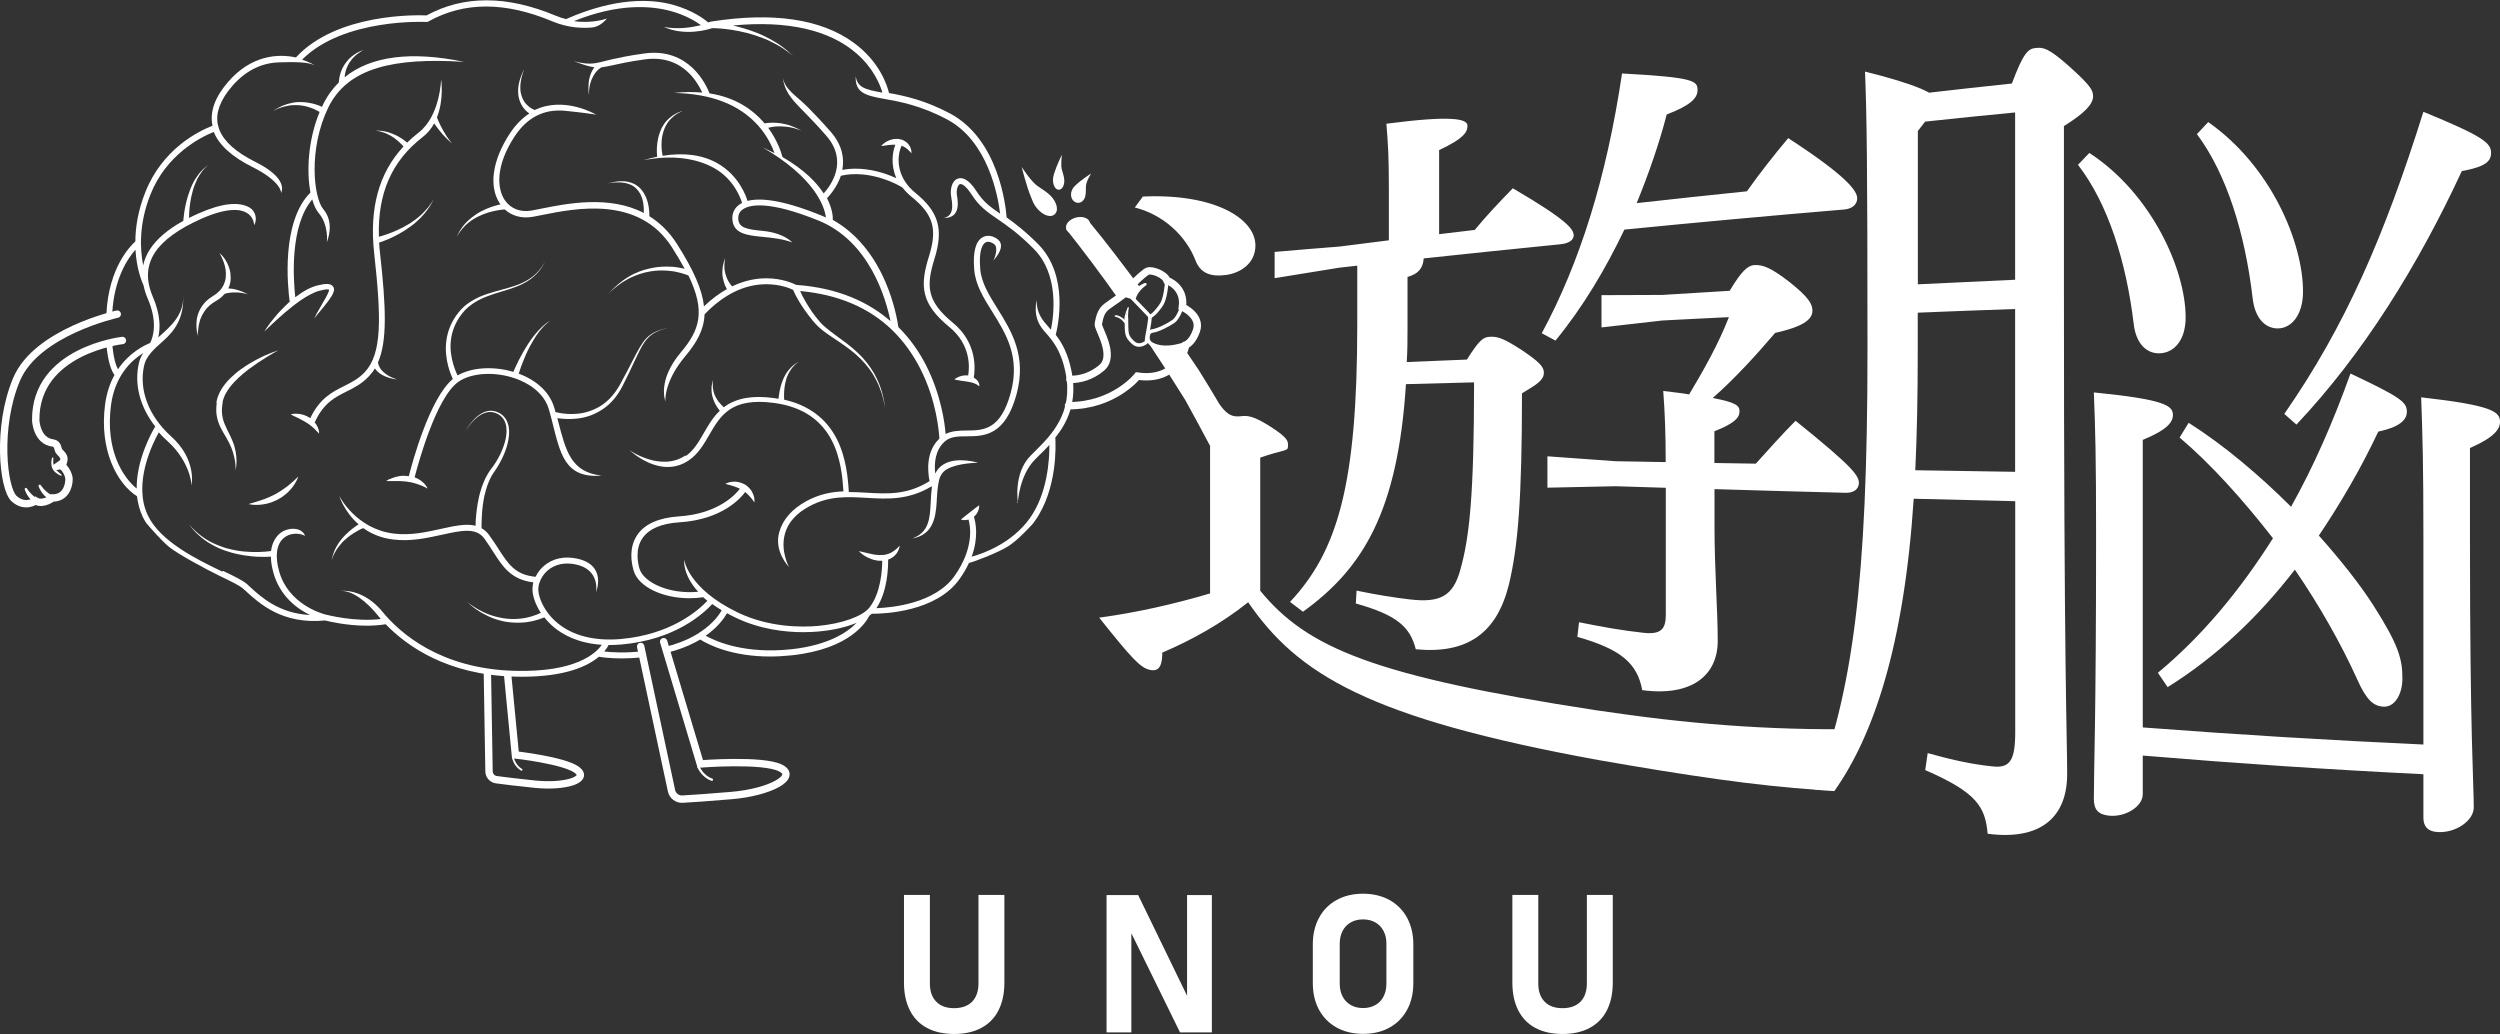 <?xml version="1.0" encoding="UTF-8"?><svg id="_レイヤー_2" xmlns="http://www.w3.org/2000/svg" viewBox="0 0 223.87 92.59"><rect x="0" y="0" width="223.87" height="92.59" fill="#333333" stroke="none"/><defs><style>.cls-1{stroke-width:.11px;}.cls-1,.cls-2,.cls-3,.cls-4,.cls-5,.cls-6,.cls-7,.cls-8,.cls-9,.cls-10,.cls-11{fill:none;stroke:#fff;}.cls-1,.cls-6,.cls-8{stroke-linejoin:round;}.cls-2{stroke-width:.21px;}.cls-2,.cls-3,.cls-4,.cls-5,.cls-6,.cls-7,.cls-8,.cls-9,.cls-11{stroke-linecap:round;}.cls-2,.cls-3,.cls-4,.cls-5,.cls-7,.cls-9,.cls-10,.cls-11{stroke-miterlimit:10;}.cls-3{stroke-width:.22px;}.cls-4{stroke-width:.32px;}.cls-5{stroke-width:.17px;}.cls-6{stroke-width:.12px;}.cls-7,.cls-10{stroke-width:.66px;}.cls-12{fill:#fff;stroke-width:0px;}.cls-8{stroke-width:.12px;}.cls-9{stroke-width:.52px;}.cls-11{stroke-width:.21px;}</style></defs><g id="_レイヤー_1-2"><path class="cls-12" d="M105.86,30.94s1,1.47,1.5,2.22c.61.98,1.22,1.98,1.82,3,.58.85,1.05,1.13,1.63,1.13.65,0,.99-.31,2.73.77,2.03,1.26,1.79,1.54,1.79,1.97,0,.38-.45.24-2.48.95v11.92c4.21,5.14,10.22,7.65,30.06,10.7,8.21,1.23,15.33,1.8,23.47,1.69v1.51c-1.89.37-2.98,1.72-3.63,3.93-5.59-.38-11.55-1.26-19.62-2.67-20.63-3.76-26.94-7.7-31.36-14.13-2.39,1.91-5.08,3.4-7.69,4.51,0,1.04-.22,1.74-1.09,1.55-.87-.17-1.67-1.06-4.56-4.68,3.33-.45,6.74-1.22,9.93-2.17v-13.21c-.74-1.4-1.49-2.78-2.23-4.12-1.08-1.74-2.16-3.42-3.25-5.05,0,0,1.38.68,2.98.19ZM100.15,26.77c-1.56-2.21-3.12-4.29-4.68-6.25.71-.19,1.42-.39,2.13-.58,1.39,1.67,3.04,3.86,4.43,5.72l-.51.94-.84-.14-.53.32ZM102.34,17.6c6.38-.29,10.08,1.95,10.08,4.39,0,1.62-1.38,2.48-2.68,2.64-1.38.17-2.25-.19-2.68-1.3-.87-2.24-2.9-4.11-5.44-4.75.24-.32.48-.65.72-.98ZM131.36,32.2c1.09-1.73,1.45-2.01,2.03-2.04.73-.04,1.23.12,2.9,1.2,1.53,1.03,1.96,1.48,1.96,2,0,.65-.51,1-1.96,1.86,0,9.53-.36,13.7-1.16,17.08-1.09,4.45-3.78,6.28-8.35,5.84-.51-2-1.67-3.06-5.37-4.1.02-.38.05-.77.07-1.15,1.89.39,3.34.62,4.79.79,2.69.31,3.85-.29,4.5-2.66.8-2.84,1.23-6.52,1.23-16.78-2.03.05-4.07.11-6.1.16-.73,11.42-3.85,16.5-9.22,20.38-.39-.3-.77-.59-1.16-.88,4.28-4.56,6.02-10.55,6.02-24.83,0-1.76,0-3.52,0-5.28-.53.06-1.06.12-1.6.18-1.94.31-3.87.63-5.8.94,0-.78,0-1.56,0-2.35,1.93-.17,3.87-.33,5.8-.48,1.48-.19,2.95-.37,4.43-.56,0-1.52,0-3.04,0-4.56,0-3.02-.07-3.96-.22-5.88,5.88-.77,7.26-.44,7.26.18,0,.5-.22,1.1-2.54,2.18,0,2.51,0,5.02,0,7.53,1.06-.13,2.13-.26,3.19-.38,1.09-1.32,2.18-2.47,3.41-3.73,4.94,2.89,5.45,3.67,5.45,4.23,0,.4-.44.71-1.16.78-4.09.41-8.18.83-12.27,1.27-.07.92-.51,1.39-1.45,1.66v4.44c0,1.08,0,2.16-.07,3.18,1.79-.07,3.58-.15,5.37-.22ZM156.42,17.15c1.09-1.55,2.4-3.22,3.71-4.78,5.3,3.44,6.18,4.74,6.18,5.39,0,.53-.44.94-1.16,1-6.56.55-13.13,1.15-19.69,1.8-1.67,3.5-3.71,6.94-6.17,9.94-.41-.22-.82-.44-1.23-.66,3.41-6.29,5.81-13.97,7.19-23.26,6.54.35,6.76.67,6.76,1.5,0,.71-.65,1.37-2.76,2.17-.65,2.53-1.6,5.28-2.69,7.94,3.29-.37,6.59-.72,9.88-1.06ZM149.16,41.39c0-2.5-.07-4.38-.22-6.38.87.12,1.67.18,2.32.31,1.31-2.19,2.62-4.51,3.56-6.92-1.99.1-3.97.19-5.96.3-1.82.21-3.63.41-5.45.62v-2.89c1.82-.01,3.63-.02,5.45-.02,2.01-.13,4.02-.25,6.03-.37,1.02-1.71,1.6-2.26,2.18-2.3.73-.05,1.45.18,3.12,1.47,1.82,1.44,2.11,2.03,2.11,2.62,0,.82-.94,1.45-3.34,1.98-1.74,2.04-3.63,4.11-5.59,5.83,2.11.4,2.4.69,2.4,1.19,0,.57-.44,1.08-2.25,1.79v2.84c1.24.02,2.47.04,3.71.06,1.16-1.28,2.25-2.52,3.56-3.84,5.16,4.15,5.67,4.92,5.67,5.57,0,.53-.44.89-1.16.88-3.92-.1-7.85-.21-11.77-.33v3.2c0,4.12.29,7.62.29,10.4,0,3.07-2.33,5-6.76,4.4-.44-2.39-1.89-3.66-5.81-4.77.05-.44.1-.87.15-1.31,2.11.42,3.78.73,5.81.95,1.53.16,1.96-.35,1.96-1.6v-11.39c-1.5-.05-3-.09-4.5-.14-2.03.05-4.07.09-6.1.13v-2.81c2.03.14,4.07.29,6.1.44,1.5.03,3,.06,4.5.08Z"/><path class="cls-12" d="M171.37,44.64c-.87,13.3-3.64,21.3-7.11,26.2-.53-.03-1.23-.07-1.73-.13,3.34-8.94,4.7-18.29,4.7-39.35,0-17.19-.07-21.04-.22-24.95,3.34.84,4.94,1.44,5.74,1.89,2.47-.29,4.94-.56,7.41-.82,1.02-2.73,1.45-3.11,2.11-3.18.73-.08,1.16.02,2.91,1.54,2.03,1.82,2.25,2.22,2.25,2.79,0,.65-.65,1.44-2.61,2.66v13.65c0,36.1.29,40.74.29,44.38,0,3.81-2.32,5.97-7.12,5.34-.22-2.4-.94-3.68-5.59-5.7.07-.51.15-1.01.22-1.52,2.32.65,4.07,1.01,5.81,1.19,1.53.17,2.03-.5,2.03-3.05v-20.7c-3.03-.07-6.05-.15-9.08-.22ZM180.45,42.24v-14.57c-2.91.1-5.81.21-8.72.33,0,1.18,0,2.36,0,3.55,0,3.86-.07,7.4-.22,10.56,2.98.05,5.96.09,8.94.14ZM180.45,25.04v-14.97c-2.69.26-5.38.53-8.06.82-.22.28-.44.56-.65.84,0,4.58,0,9.15,0,13.73,2.91-.14,5.81-.28,8.72-.41ZM187.09,13.69c5.6,3.65,8.63,10.47,8.63,14.73,0,2.02-1.01,3.19-2.36,3.22-1.15.02-2.09-.88-2.29-2.63-.67-5.57-2.29-10.76-4.99-14.25.34-.35.67-.7,1.01-1.06ZM191.88,67.68v3.45c0,1.08-1.55,2.07-3.03,1.91-.94-.1-1.35-.52-1.35-1.5,0-2.72.2-7.02.2-23.68,0-7.12-.07-9.31-.2-12.72,6.34.63,7.08,1.18,7.08,2.02,0,.62-.47,1.32-2.7,2.23v25.75c8.38.64,16.76,1.15,25.13,1.53v-18.7c0-6.4-.07-8.74-.2-12.39,6.33.71,7.06,1.28,7.06,2.18,0,.65-.47,1.39-2.69,2.36v8.15c0,17.67.34,21.84.34,24.04,0,1.14-1.55,2.29-3.23,2.2-.87-.05-1.28-.48-1.28-1.29v-3.89c-8.37-.41-16.75-.97-25.13-1.67ZM193.23,60.25c3.98-3.3,7.35-7.38,10.31-12.05-2.7-3.46-5.53-6.62-8.36-9.02.27-.44.54-.88.81-1.32,3.17,2.01,6.34,4.7,9.17,7.52,2.02-3.61,3.77-7.59,5.32-11.93,4.51,2.13,5.05,2.55,5.05,3.43,0,.73-.67,1.37-2.56,1.77-1.55,3.3-3.37,6.4-5.32,9.31,1.95,2.19,3.64,4.32,4.85,6.2,2.36,3.69,2.63,4.92,2.63,6.61,0,1.37-.67,2.56-1.68,2.51-.94-.04-1.55-.63-2.36-2.43-1.48-3.27-3.43-6.69-5.59-9.84-3.23,4.19-7.01,7.79-11.39,10.52-.29-.43-.58-.86-.88-1.29ZM197.74,10.93c5.66,3.97,8.49,10.82,8.49,15.18,0,2.07-1.01,3.27-2.22,3.3-1.15.02-2.09-.9-2.29-2.71-.67-5.72-2.29-11.07-4.99-14.69.34-.36.67-.72,1.01-1.08ZM204.55,37.07c5.46-7.86,8.96-15.91,12.46-27.06,5.38,2.21,6.06,2.79,6.06,3.68,0,.74-.47,1.24-2.62,1.63-3.9,8.42-8.82,16.36-14.81,22.7-.36-.32-.72-.63-1.08-.95Z"/><path class="cls-7" d="M95.81,33.98c.93,0,1.92-.27,2.83-1.03,1.32-1.1-.37-3.59-.29-3.93s.14-1.11.74-1.56,1.51-1.02,1.59-1.2,1.7-1.84,2.1-1.98,1.52.28,1.72.84c0,0,1.64.55,1.38,2.38,0,0,1.73.77,1.26,2.11-.38,1.1-.95,1.28-.95,1.28,0,0-.6,3.33-4.33,2.79,0,0-2.11,2.67-6.18,2.65"/><path class="cls-4" d="M100.75,26.45s.54.12.62.21,1.56,1.59,1.6,1.68-.11,1.07-.16,1.28-.17.88-.13.99c0,0-.63.62-1.24.04s-.55-.76-.57-2.08"/><path class="cls-4" d="M104.47,25.39s-.09,1.2-.4,1.78c-.16.31-.77,1.08-1.09,1.17"/><path class="cls-4" d="M106.37,30.69s-1.96.86-3.27.1c-.16-.09-.27-.25-.3-.43-.01-.09-.01-.19,0-.27.02-.07.03-.12.04-.16.05-.16.19-.27.36-.29.51-.07,1.44-.55,1.88-.86.51-.36.82-1.51.82-1.51"/><path class="cls-3" d="M101.6,26.73s.11-.66.96-1.27c0,0,.03-.02.02-.02-.25.07-1.08.51-1.11,1.18"/><path class="cls-6" d="M100.8,28.97s-.33-.55-.89-.66c0,0-.07-.01-.06-.01.2-.09.82.27.99.59"/><path class="cls-1" d="M100.97,28.56c-.02-.28,0-.77.06-1,0,0-.32.75-.28,1.03"/><polygon class="cls-12" points="100.92 28.03 100.8 28.36 100.86 28.51 100.96 28.36 100.92 28.03"/><path class="cls-10" d="M45.44,60.24l.71,7.36s4.39.49,5.52,1.35c1.12.86-1.06,1.55-3.78,1.27-1.64-.17-2.79-.31-3.44-.4-.37-.05-.65-.36-.66-.74l-.15-9.08"/><path class="cls-5" d="M45.94,67.88s.15.7.76,1.05"/><path class="cls-12" d="M17.74,29.97c0,.06,0,.1,0,.1,0,0-.01-.03-.03-.09-.02-.06-.04-.15-.07-.27,0-.06-.02-.13-.03-.2,0-.07-.02-.15-.02-.24,0-.17,0-.36.02-.57,0-.05.02-.11.02-.16,0-.05.02-.11.04-.17.01-.06.03-.11.04-.17.02-.06.04-.11.06-.17.04-.12.1-.23.16-.35.03-.06.06-.11.1-.17.04-.06.07-.11.11-.17.08-.11.18-.21.27-.32.1-.09.21-.19.32-.28.06-.04.12-.08.18-.12l.17-.12.17-.11.14-.1c.19-.15.36-.32.49-.52.13-.19.22-.41.28-.62.06-.22.07-.44.07-.66,0-.22-.03-.42-.08-.61-.09-.38-.22-.69-.32-.89-.05-.1-.1-.18-.13-.24-.03-.05-.05-.08-.05-.08,0,0,.03.02.08.06.05.04.12.11.2.2.08.09.17.21.26.35.09.14.18.31.26.51.08.2.15.42.18.67.03.25.04.52,0,.79-.03.19-.09.39-.18.58.08,0,.16.01.25.02.07,0,.14.02.21.03.07.01.14.03.22.05.07.02.14.04.21.06.07.02.14.05.2.07.06.03.12.05.18.07.06.02.11.05.16.07.05.02.09.04.13.06.04.02.07.04.1.05.05.03.09.05.09.05,0,0-.03,0-.09-.03-.03,0-.07-.02-.11-.03-.04-.01-.09-.02-.14-.03-.05,0-.11-.02-.17-.03-.06,0-.12-.02-.19-.03-.07,0-.13-.01-.2-.02-.07,0-.14,0-.21,0-.07,0-.14,0-.21,0-.07,0-.13,0-.2.01-.13.01-.24.03-.34.05-.09.02-.17.04-.22.06-.12.14-.26.28-.4.39-.06.05-.12.09-.19.13l-.17.11c-.11.07-.21.14-.32.2-.1.07-.19.15-.28.22-.08.09-.17.17-.25.25-.04.05-.07.09-.11.14-.03.05-.07.09-.1.14-.06.1-.12.19-.17.28-.02.05-.05.1-.07.14-.02.05-.04.1-.06.14-.02.05-.04.09-.06.14-.01.05-.03.1-.04.14-.06.19-.09.36-.12.52-.02.16-.04.3-.05.42,0,.06,0,.11,0,.16,0,.05,0,.08,0,.12Z"/><path class="cls-12" d="M29.39,9.64c-1.8,3.74-1.3,8.07-.44,9.09,1.07,1.26.33,2.88.32,2.96h0s.19-1.53-.73-2.61c-.23-.27-.43-.69-.58-1.22-2.01,2.36-1.7,7.1-1.52,8.76.32-.25.68-.49,1.05-.69.31-.16.63-.3.98-.38.16-.04.33-.07.5-.1.17-.02.35-.04.56.01.05.01.11.04.17.08.06.04.12.1.16.17.04.07.05.14.05.21,0,.06,0,.11-.02.16-.05.19-.13.32-.21.46-.16.26-.33.47-.48.67-.15.2-.3.37-.43.53-.13.16-.24.29-.33.4-.18.23-.29.36-.29.36,0,0,.07-.15.2-.41.14-.26.35-.62.6-1.05.13-.21.26-.44.38-.69.06-.12.11-.25.13-.35,0-.02,0-.05,0-.06,0-.01,0-.02,0-.01,0,0,0,0,0,0,0,0-.02,0-.04-.01-.09-.02-.24,0-.38.02-.15.03-.29.06-.45.1-.29.08-.58.21-.86.36-.28.15-.55.32-.82.5-.14.1-.28.2-.41.3,0,0,0,.02,0,.02h-.03c-.11.08-.21.16-.31.24-.24.19-.47.38-.68.56-.21.19-.41.36-.6.53-.37.33-.67.62-.88.82-.21.2-.33.32-.33.32,0,0,.08-.14.25-.39.08-.12.19-.27.31-.43.12-.16.27-.34.43-.53.16-.19.34-.4.54-.6.2-.21.42-.42.65-.64.03-.03.06-.05.09-.07-.18-1.35-.78-7.15,1.86-9.79-.36-1.89-.22-4.7.82-7.21-.04-.03-.1-.06-.16-.09-.07-.04-.16-.09-.25-.13-.09-.05-.2-.09-.31-.13-.06-.02-.12-.04-.18-.06-.06-.02-.12-.04-.19-.06-.13-.03-.26-.07-.4-.09-.07-.01-.14-.02-.21-.03-.07,0-.14-.01-.21-.02-.14-.02-.28,0-.43,0-.04,0-.07,0-.11,0-.03,0-.07,0-.1.01-.07,0-.14.02-.2.03-.07,0-.13.02-.2.04-.06.01-.13.03-.19.04-.12.02-.23.07-.34.1-.05.02-.1.04-.15.05-.02,0-.05.02-.07.02-.02.01-.04.02-.06.03-.08.04-.15.07-.21.1-.12.06-.18.09-.18.09,0,0,.06-.04.17-.11.05-.03.12-.08.2-.12.02-.01.04-.02.06-.04.02-.01.04-.02.07-.03.05-.02.09-.05.14-.07.1-.05.21-.11.33-.14.06-.02.12-.04.19-.07.06-.02.13-.05.2-.06.07-.02.14-.03.21-.05.04,0,.07-.02.11-.03.04,0,.07-.01.11-.02.15-.02.3-.05.45-.05.08,0,.15,0,.23,0,.08,0,.15,0,.23.01.15,0,.3.03.44.05.07,0,.14.03.21.04.07.01.14.03.2.04.13.03.25.07.36.11.11.03.21.08.3.11.05.02.1.05.15.07.02-.05.04-.1.07-.15.38-.79.87-1.47,1.45-2.05,0-.02,0-.03,0-.05,0-.06,0-.13.02-.21.01-.08.02-.17.04-.26.02-.1.05-.2.08-.3.01-.05.04-.11.06-.16.02-.05.04-.11.06-.16.05-.11.1-.22.17-.33.03-.05.06-.11.1-.16l.11-.15s.04-.05.06-.08l.06-.07s.08-.09.12-.14c.09-.09.18-.16.26-.24.09-.07.18-.13.27-.2.04-.03.09-.06.13-.08.04-.02.09-.05.13-.07.08-.04.15-.09.22-.11.07-.03.13-.05.18-.07.1-.04.15-.06.15-.06,0,0-.05.03-.14.08-.05.03-.1.06-.16.1-.06.03-.13.09-.2.14-.04.03-.07.05-.11.08-.04.03-.08.06-.11.09-.07.07-.15.14-.23.22-.07.09-.15.17-.21.26-.03.05-.06.1-.1.14l-.05.07s-.03.05-.04.08l-.08.15s-.04.11-.07.16c-.05.1-.08.21-.11.31-.02.05-.02.1-.04.15,0,.05-.02.1-.03.15-.01.1-.03.18-.03.27,2.32-1.89,5.95-2.37,10.69-1.38h0c-6.22-.39-10.42.49-12.17,4.12Z"/><path class="cls-12" d="M34.92,42.91s.07-.04.11-.06c.04-.02.08-.03.13-.05.09-.03.19-.07.3-.1.11-.02.23-.05.35-.07.06-.01.12-.01.19-.02.06,0,.13,0,.19,0,.13,0,.27.02.4.03,0,0,.01,0,.02,0,.29-1.15,1.85-6.97,3.94-8.7-.05-.11-.11-.25-.18-.43-.16-.41-.35-1.02-.42-1.77-.04-.38-.04-.79.02-1.22.05-.43.17-.88.35-1.31.19-.44.43-.85.75-1.24l.12-.14s.08-.09.12-.14c.09-.09.18-.18.27-.26l.14-.12.15-.11c.1-.08.2-.14.31-.21.42-.27.88-.47,1.33-.63.46-.16.91-.28,1.35-.4.44-.12.86-.23,1.25-.37.39-.13.75-.29,1.06-.47.31-.18.58-.38.79-.58.22-.2.37-.4.5-.57.06-.09.11-.17.16-.23.05-.07.08-.13.11-.18.06-.1.09-.15.09-.15,0,0-.03.05-.08.15-.03.05-.06.11-.1.18-.04.07-.09.15-.15.24-.12.17-.27.38-.49.59-.21.21-.47.43-.78.62-.31.19-.67.37-1.06.51-.39.15-.81.28-1.25.41-.43.13-.88.27-1.32.44-.44.17-.87.38-1.26.65-.09.07-.19.13-.28.21l-.14.11-.13.12c-.09.08-.16.16-.24.25-.04.04-.08.09-.11.13l-.11.14c-.28.36-.5.77-.66,1.17-.16.41-.25.82-.29,1.22-.04.4-.03.78.02,1.12.09.69.29,1.25.44,1.63.05.13.11.24.15.32,1.26-.73,3.21-.85,4.99-.32.03-.08.07-.17.12-.27.05-.11.1-.22.16-.35.06-.13.13-.27.2-.41.07-.14.15-.3.24-.45.04-.08.09-.16.13-.24.05-.08.09-.16.14-.24.09-.16.19-.32.29-.48.1-.16.21-.31.32-.47.11-.15.22-.29.33-.43.12-.13.23-.26.33-.38.11-.11.22-.22.32-.32.11-.09.21-.17.29-.25.08-.08.17-.13.24-.17.14-.09.21-.14.21-.14,0,0-.07.06-.2.16-.06.05-.14.11-.22.19-.08.08-.17.17-.27.27-.09.11-.19.22-.29.34-.09.13-.19.26-.29.4-.09.15-.19.3-.28.45-.09.16-.19.32-.27.48-.08.16-.17.33-.25.49-.04.08-.08.16-.11.24-.04.08-.07.16-.1.24-.07.16-.13.31-.19.46-.06.15-.11.29-.16.42-.05.13-.09.25-.12.36-.03.1-.06.19-.09.26,1.69.63,2.83,1.74,3.21,3.13.03.1.05.2.08.31.09.02.24.06.42.09.37.06.91.12,1.55.06.32-.03.66-.09,1.01-.21.35-.11.71-.27,1.05-.48.34-.21.66-.48.95-.8.29-.31.54-.67.76-1.05.43-.77.84-1.57,1.22-2.31.19-.37.38-.73.57-1.06.2-.33.4-.64.64-.88.24-.24.5-.41.75-.53.25-.12.47-.19.66-.25.19-.06.34-.09.44-.12.1-.02.16-.04.16-.04,0,0-.05.02-.15.04-.1.03-.25.07-.43.13-.18.06-.41.15-.64.27-.24.12-.49.3-.71.54-.23.24-.42.55-.6.88-.18.34-.35.7-.53,1.08-.35.76-.73,1.56-1.14,2.36-.21.4-.46.79-.75,1.13-.29.34-.63.65-.99.89-.36.24-.74.43-1.11.57-.38.13-.75.22-1.09.26-.69.09-1.27.05-1.67,0-.07,0-.14-.02-.2-.03.02.09.05.19.07.28.71,2.74,1.17,4.55,3.88,4.87h0c-3.29.28-3.69-2-4.39-4.74-.09-.37-.19-.75-.3-1.13-.46-1.68-2.06-2.48-2.97-2.81-1.84-.66-3.96-.55-5.15.28-2.01,1.41-3.63,7.43-3.92,8.55.08.03.15.06.22.1.11.05.22.12.31.18.09.07.18.14.25.2.03.04.07.07.1.1.03.03.06.07.08.1.05.06.09.12.12.17.06.1.08.16.08.16,0,0-.01,0-.04-.02-.02-.02-.07-.04-.11-.06-.05-.03-.11-.06-.18-.09-.07-.03-.14-.07-.23-.1-.04-.02-.08-.04-.13-.05-.05-.02-.09-.04-.14-.05-.1-.03-.19-.07-.3-.1-.05-.01-.1-.04-.16-.04-.05-.01-.11-.02-.16-.04-.05-.02-.11-.02-.17-.03l-.17-.03c-.11-.01-.23-.03-.34-.04-.11,0-.23-.02-.34-.02-.11,0-.22,0-.32,0-.1,0-.2,0-.29,0-.05,0-.09,0-.13,0-.04,0-.08,0-.12,0-.08,0-.14,0-.2,0-.11,0-.18,0-.18,0,0,0,.05-.04.15-.1.05-.03.11-.07.18-.1Z"/><path class="cls-12" d="M61.38,40.86c.73-.5,1.18-1.27,1.65-2.09.4-.69.81-1.41,1.43-1.99,0,0,0,0-.01-.01-.04-.05-.08-.11-.13-.17-.05-.06-.09-.13-.14-.21-.05-.07-.09-.16-.14-.24-.04-.09-.08-.18-.12-.27-.03-.1-.07-.19-.1-.29l-.04-.15s-.02-.1-.03-.15c-.02-.1-.03-.2-.03-.29-.01-.09,0-.18,0-.27,0-.04,0-.08,0-.12,0-.04.01-.08.02-.11.01-.07.02-.14.04-.2.02-.06.03-.11.04-.15.02-.08.04-.13.04-.13,0,0,0,.05-.01.13,0,.04-.01.09-.02.15,0,.06,0,.13,0,.2,0,.04,0,.07,0,.11,0,.04,0,.08.01.12.01.08.02.17.04.25.02.09.04.17.07.26.02.04.03.09.05.13l.06.13c.04.09.09.16.13.24.05.08.1.15.15.22.05.07.1.13.16.19.05.06.1.11.15.16.05.05.09.09.13.13.01,0,.02.02.03.03.94-.71,2.3-1.12,4.52-.82.13.02.26.04.39.06,0-.1.02-.21.04-.35.05-.4.17-.93.38-1.42.06-.12.11-.24.18-.36.06-.11.13-.22.21-.32.07-.1.15-.19.23-.28.04-.04.08-.08.12-.12.04-.04.08-.07.11-.1.07-.07.15-.12.21-.17.07-.04.12-.08.17-.11.1-.05.16-.09.16-.09,0,0-.05.04-.14.1-.04.04-.1.08-.16.13-.06.06-.12.11-.18.19-.03.04-.07.07-.1.11-.03.04-.07.08-.1.13-.06.09-.12.19-.18.29-.06.1-.11.21-.16.33-.05.11-.09.23-.12.35-.14.48-.18.99-.18,1.36,0,.17,0,.31.01.41,2.19.49,3.78,1.68,4.72,3.53.84,1.66,1,3.54,1.07,4.74.53,0,1.06.03,1.58.06,1.88.11,3.67.21,5.65-1.04-.19-.95-.31-2.68.88-3.8-.03-.59-.25-3.41-1.71-6.27-.68-1.33-1.51-2.47-2.49-3.43h-.02s0,0,0-.02c-2.09-2.02-4.85-3.19-8.25-3.5.02.04.04.08.06.13.08.17.17.37.3.59.12.22.27.48.44.74.17.27.36.55.59.84.11.14.23.29.35.43.13.15.25.27.4.41.29.26.62.51.96.76.34.25.69.5,1.03.76.34.26.68.54.99.83.31.29.6.6.85.92.25.32.47.65.66.97.18.32.33.64.45.94.06.15.11.3.16.44.04.14.09.27.12.4.03.13.06.25.09.36.02.11.04.21.06.31.04.18.06.33.07.43.02.1.02.15.02.15,0,0-.01-.05-.03-.15-.02-.1-.04-.24-.09-.43-.02-.09-.05-.19-.07-.3-.03-.11-.07-.23-.1-.35-.04-.12-.09-.25-.14-.39-.05-.14-.11-.28-.17-.43-.13-.29-.29-.6-.48-.91-.19-.31-.42-.62-.68-.92-.52-.61-1.17-1.16-1.87-1.65-.35-.25-.7-.48-1.06-.72-.35-.24-.7-.47-1.02-.74-.16-.13-.32-.28-.45-.42-.07-.08-.13-.15-.2-.22-.06-.07-.13-.14-.18-.22-.24-.29-.45-.57-.64-.84-.19-.27-.35-.52-.49-.75-.14-.23-.25-.44-.34-.61-.09-.17-.15-.31-.19-.41,0-.02-.02-.04-.02-.05-.26-.13-1.15-.51-2.4-.51h0c-1.96,0-3.82.91-5.54,2.7-.05,1.39-.7,2.52-1.72,3.74-1.97,2.34-1.79,4.07-1.78,4.08h0c-.01-.08-.76-1.88,1.38-4.42,1.68-1.99,2.24-3.65.68-6.88-.05-.02-.12-.05-.21-.08-.2-.07-.49-.16-.85-.24-.18-.04-.38-.07-.59-.09-.21-.02-.43-.04-.66-.04-.23,0-.47,0-.71.03-.24.03-.49.06-.73.12l-.18.04-.18.05c-.12.03-.24.07-.35.11-.23.08-.45.17-.67.27-.21.1-.41.21-.59.32-.05.03-.09.05-.14.08-.04.03-.09.06-.13.09-.08.06-.17.11-.24.17-.15.12-.29.22-.41.32-.12.1-.22.18-.3.26-.16.15-.25.24-.25.24,0,0,.09-.09.24-.25.07-.08.17-.17.28-.28.11-.11.24-.22.39-.35.07-.06.15-.12.23-.18.04-.03.08-.06.12-.1.04-.03.09-.06.13-.09.18-.13.38-.25.58-.37.21-.12.43-.23.67-.32.12-.05.23-.1.36-.14l.18-.06.19-.05c.25-.07.5-.13.75-.17.25-.04.5-.07.74-.08.24-.01.48-.01.7,0,.22,0,.43.03.63.06.25.04.47.08.66.13-.32-.59-.69-1.23-1.14-1.93-2.98-4.64-8.63-3.49-11.67-2.88-.28.06-.54.11-.77.15-.97.18-1.87-.06-2.52-.65-.03,0-.06,0-.1,0-.14.01-.34.03-.59.08-.48.08-1.13.26-1.72.56-.15.07-.29.16-.43.24-.14.09-.27.18-.39.28-.06.05-.12.1-.18.15-.05.05-.11.1-.16.15-.1.1-.19.2-.27.3-.08.09-.15.19-.21.27-.06.09-.11.16-.14.22-.07.13-.12.2-.12.2,0,0,.03-.08.1-.21.03-.07.08-.15.12-.24.05-.09.11-.19.19-.3.07-.11.16-.22.25-.33.05-.06.1-.11.15-.17.05-.06.11-.11.17-.17.12-.11.24-.22.38-.33.13-.1.28-.21.42-.3.29-.19.6-.34.9-.47.3-.13.59-.22.84-.29.14-.04.27-.07.39-.1-.02-.03-.04-.05-.05-.08-1.01-1.52-.68-3.86.89-6.26.54-.82,1.14-1.4,1.75-1.8-.07-.05-.15-.12-.24-.19-.09-.08-.17-.18-.26-.28-.08-.11-.16-.23-.23-.36-.07-.13-.12-.27-.17-.42-.04-.15-.07-.3-.09-.45,0-.08-.01-.15-.01-.23,0-.07,0-.15,0-.22,0-.15.03-.29.05-.43.01-.07.03-.13.04-.2.02-.06.03-.13.05-.19.02-.06.04-.12.05-.17.02-.06.04-.11.06-.16.04-.1.08-.19.11-.28.03-.08.07-.15.09-.21.06-.11.09-.18.09-.18,0,0-.02.07-.07.19-.02.06-.05.13-.07.22-.02.08-.05.18-.08.28-.01.05-.03.11-.04.16-.01.06-.02.12-.03.18-.01.06-.02.12-.03.19,0,.06-.02.13-.02.19,0,.13-.01.27,0,.4,0,.07,0,.14.02.2,0,.07.02.14.04.2.03.13.07.26.12.38.05.12.12.23.18.34.07.1.15.19.23.27.08.08.16.15.24.21.16.12.3.19.41.23.02,0,.03.01.05.02,2.64-1.27,5.45.39,5.49.41h0s-1.38-.21-2.79-.34c-1.87-.18-3.39.59-4.51,2.3-1.71,2.61-1.58,4.64-.89,5.68.53.79,1.41,1.13,2.43.95.23-.04.48-.09.76-.15,2.34-.47,6.16-1.25,9.27.37,0-.12,0-.27,0-.43-.01-.25-.05-.55-.14-.85-.04-.15-.11-.3-.18-.44-.08-.14-.18-.28-.29-.4l-.09-.09-.04-.04-.05-.04-.1-.08-.11-.07c-.07-.05-.15-.08-.22-.11-.07-.03-.15-.06-.23-.08-.08-.02-.16-.04-.23-.06-.08-.01-.15-.02-.23-.03-.07-.01-.15-.01-.22-.02-.07,0-.14,0-.21,0-.07,0-.13,0-.19,0-.06,0-.12.01-.17.02-.05,0-.1,0-.15.01-.05,0-.09.01-.13.02-.15.02-.24.04-.24.04,0,0,.09-.02.24-.06.04,0,.08-.02.13-.03.05,0,.1-.02.15-.03.05,0,.11-.02.17-.03.06,0,.13-.01.19-.02.07,0,.14-.02.21-.02.07,0,.15,0,.23,0,.08,0,.16,0,.24.01.08.01.17.03.25.04.08.02.17.04.26.07.08.03.17.06.25.1l.12.06.12.08.06.04.06.04s.07.06.11.09c.14.13.27.27.37.43.1.16.19.32.26.48.14.33.21.65.25.93.04.28.05.51.05.68,0,.03,0,.06,0,.08.91.57,1.75,1.36,2.45,2.45,1.54,2.41,2.29,4.17,2.44,5.62.7-.67,1.39-1.17,2.05-1.54,0,0,0,0,0,0-.04-.08-.1-.19-.16-.32-.03-.07-.06-.14-.08-.22-.03-.08-.05-.16-.07-.25-.02-.09-.04-.18-.06-.27-.02-.09-.03-.19-.03-.28-.01-.09,0-.19,0-.28,0-.09.01-.18.02-.27,0-.09.03-.17.04-.25.01-.08.03-.15.05-.22.02-.07.03-.13.05-.18.02-.05.04-.1.05-.13.03-.07.04-.12.04-.12,0,0,0,.04-.02.12,0,.04-.01.09-.02.14-.01.05-.01.12-.02.18,0,.07-.01.14-.01.21,0,.08,0,.16,0,.24.01.08.01.17.03.25.02.08.03.17.05.25.02.08.05.17.08.25.03.08.06.16.09.23.03.07.07.14.1.2.04.06.07.12.11.17.07.11.13.19.18.24.02.03.04.05.05.06,0,0,0,0,0,0,1.17-.56,2.23-.72,3.05-.72,0,0,.02,0,.03,0,1.42,0,2.41.47,2.66.59,3.83.27,6.53,1.59,8.44,3.24-.41-2.02-1.88-7.15-6.44-9-4.5-1.82-6.16-1.42-6.76-1.02-.36.24-.43.56-.43.78,0,.9.73,1.02,2.24,1.17.86.08,1.93.37,2.61,1.03h0c-.9-.33-1.84-.42-2.66-.5-1.4-.14-2.72-.27-2.72-1.7,0-.5.24-.93.67-1.22.06-.04.13-.08.2-.12-.06-.21-.62-2.05-2.46-3.1-1.6-.91-3.82-1.23-6.39-.72h0c.43-.13.85-.23,1.25-.32-.02-.15-.03-.35-.03-.59,0-.13,0-.27.02-.41.01-.15.03-.3.06-.46.03-.16.06-.32.11-.48.05-.16.11-.32.18-.48l.05-.12.06-.11c.04-.08.09-.15.13-.22.04-.07.1-.14.14-.2.05-.06.1-.13.16-.18.06-.06.11-.11.16-.16.06-.05.11-.1.17-.14.06-.04.11-.08.17-.13.06-.04.11-.07.16-.1.05-.03.11-.06.16-.09.05-.03.1-.05.14-.07.09-.04.17-.08.24-.1.14-.05.21-.07.21-.07,0,0-.07.03-.2.1-.07.03-.14.08-.23.12-.04.02-.09.05-.13.08-.05.03-.1.06-.14.1-.05.04-.1.08-.15.12-.05.04-.1.09-.15.14-.05.05-.1.1-.15.15-.05.05-.09.11-.14.17-.04.06-.09.12-.13.19-.04.07-.08.13-.11.2-.03.07-.07.14-.1.21l-.04.11-.04.11c-.05.15-.09.3-.12.45-.03.15-.05.3-.06.45-.01.15-.01.29-.01.43,0,.14.01.26.02.38.02.21.05.39.08.52,1.92-.31,3.57-.09,4.91.67,1.93,1.1,2.57,2.96,2.69,3.37,1.08-.28,3.02-.15,6.55,1.28.16.06.31.13.47.2-.12-.97-.97-3.54-5.66-6.27h0c.37.17.72.34,1.06.51-.22-.6-.65-1.55-1.46-2.46-1.73-1.94-4.27-2.86-7.55-2.93h0c.93-.1,1.78-.1,2.54-.03-.17-.37-.48-.96-.97-1.51-1.08-1.21-2.5-1.7-4.21-1.46-1.36.19-2.22.38-2.84.52-.41.09-.72.15-1,.19-.01,0-.02.01-.04.02-.03.02-.07.04-.11.07-.04.03-.09.07-.14.11-.05.05-.1.09-.15.15-.03.03-.05.06-.08.09-.02.03-.05.07-.07.1-.05.07-.09.14-.14.22-.04.08-.09.16-.12.24-.03.09-.08.17-.1.26-.03.09-.06.17-.08.26-.02.09-.04.17-.05.25-.01.08-.02.16-.03.23,0,.04,0,.07-.01.1,0,.03,0,.06,0,.09,0,.06,0,.11,0,.15,0,.08,0,.13,0,.13,0,0,0-.05-.02-.13,0-.04-.01-.09-.02-.15,0-.03,0-.06-.01-.09,0-.03,0-.07,0-.1,0-.07,0-.15,0-.24,0-.08,0-.17.01-.27,0-.09.02-.19.03-.29.01-.1.04-.19.06-.29.03-.1.06-.19.09-.29.04-.09.07-.19.12-.27.02-.04.04-.09.07-.13.02-.04.05-.08.07-.12.02-.04.05-.07.07-.11-.45-.05-.97-.22-1.83-.54h0c1.67.44,2.1.12,3.41-.17.63-.14,1.49-.33,2.88-.52,4.02-.57,5.56,2.79,5.86,3.57,2.38.37,3.9,1.51,4.81,2.55.04.04.08.09.11.13,0,0,.02,0,.03,0,.07-.01.16-.02.25-.03.09,0,.19-.02.29-.02.1,0,.21,0,.32,0,.11,0,.22.01.34.02.12.01.23.03.35.05.11.02.23.05.34.07.11.03.22.06.32.09.1.04.2.07.29.11.09.03.18.08.26.11.08.03.15.06.21.1.06.03.12.06.16.08.09.05.14.07.14.07,0,0-.05-.02-.15-.05-.05-.02-.1-.04-.17-.06-.06-.02-.14-.04-.22-.07-.08-.02-.17-.05-.26-.07-.09-.02-.19-.04-.3-.06-.1-.01-.21-.03-.32-.04-.11,0-.22-.02-.33-.02-.11,0-.22,0-.33,0-.11,0-.21,0-.32.02-.1,0-.2.03-.29.04-.09.02-.18.04-.25.06,0,0-.02,0-.03,0,.85,1.16,1.19,2.26,1.28,2.62,1.95,1.13,3.06,2.28,3.69,3.26.69-.76,2.2-2.89.25-5.15-.81-.93-1.46-1.6-1.99-2.14-1.18-1.2-1.77-1.8-1.95-3.26h0c.16,1.28,1.17,1.7,2.33,2.89.53.54,1.19,1.22,2.01,2.16,1.04,1.21,1.21,2.39,1.02,3.39,1.43-.27,2.81.02,3.75.32.4.13.77.28,1.09.43-.52-1.19-.35-2.36-.09-3,0,0,0,0-.01,0-.04,0-.09,0-.13,0-.04,0-.09,0-.13,0-.09,0-.17.01-.25.02-.08,0-.16.02-.23.03-.07,0-.14.02-.21.03-.06,0-.12.01-.16.02-.09.01-.15.01-.15.01,0,0,.04-.04.1-.11.03-.03.08-.07.13-.11.05-.04.11-.09.18-.13.07-.04.15-.09.23-.12.08-.04.18-.07.28-.1.2-.06.43-.08.67-.05.12.01.23.05.35.09.11.05.21.11.3.18.18.14.3.31.37.47.07.16.09.29.1.39,0,.1,0,.15,0,.15,0,0-.03-.04-.09-.11-.06-.07-.15-.16-.25-.25-.11-.09-.23-.18-.37-.25-.05-.03-.11-.05-.17-.07-.31.6-.56,2.1.49,3.46,0,0,0,0,0,0h0c.19.25.43.5.72.74,2.11,1.71,2.56,3.25,1.74,5.9-.77,2.47-.71,3.81,1.63,5.74,2.21,1.81,2.01,4.17,1.88,4.93.02,0,.04.02.05.03.04.02.07.05.11.07.03.03.07.05.09.08.03.03.06.06.08.08.02.03.04.06.06.09.04.06.06.12.08.17.02.05.03.1.03.14,0,.08,0,.12,0,.12,0,0,0,0-.02-.02-.01-.01-.04-.03-.07-.05-.03-.02-.06-.04-.1-.07-.02-.01-.04-.02-.06-.04-.02-.01-.04-.03-.07-.04-.02-.01-.05-.02-.07-.03-.03,0-.05-.02-.08-.03-.03-.01-.06-.02-.08-.03-.03,0-.06-.02-.09-.03-.03,0-.06-.02-.09-.02-.03-.01-.06-.01-.1-.02-.03,0-.06-.01-.1-.02l-.1-.02c-.07-.02-.14-.02-.21-.03-.03,0-.07-.01-.1-.02-.03,0-.07,0-.1-.01-.07,0-.14-.02-.2-.03-.06,0-.13-.02-.19-.03-.06-.01-.11-.02-.16-.03-.05,0-.09-.02-.13-.03-.07-.02-.12-.03-.12-.03,0,0,.03-.03.1-.07.03-.02.07-.05.12-.07.05-.02.1-.06.16-.08.06-.02.12-.04.19-.07.07-.02.15-.03.22-.05.08-.01.16-.02.25-.02.06,0,.13,0,.2.01.12-.71.27-2.75-1.71-4.36-2.55-2.09-2.62-3.7-1.8-6.31.77-2.46.39-3.75-1.56-5.33-.32-.26-.58-.53-.8-.81-.31-.24-2.96-1.68-5.53-1.07-.32.95-.92,1.67-1.24,2.01.47.91.53,1.62.52,1.94,2.01,1.13,3.63,3.03,4.72,5.58.8,1.86,1.07,3.49,1.15,4.02,1.12,1.11,1.92,2.32,2.49,3.44,1.32,2.61,1.66,5.11,1.74,6.13.58-.29,1.24-.3,1.89-.31,1.49-.01,3.03-.03,3.94-3.37.87-3.21-.41-5.27-1.65-7.26-.78-1.24-1.51-2.42-1.62-3.78-.13-1.59.13-2.57.78-2.91.49-.26,1.04-.04,1.36.23.76.64-.38,1.8-.41,1.86h0c.13-.28.44-1.14.07-1.45-.21-.17-.53-.29-.77-.17-.2.1-.65.54-.49,2.39.1,1.23.8,2.35,1.54,3.54,1.24,1.99,2.65,4.24,1.71,7.68-1.02,3.73-2.92,3.75-4.45,3.76-.78,0-1.45.01-1.96.45-.9.78-.97,2-.87,2.89.17-.36.43-.65.78-.85,1.19-.69,2.99-.14,3.06-.12h0s-1.81,0-2.8.58c-.36.21-.59.54-.7.99-.14.63-.18,1.29-.21,1.92-.08,1.59-.43,2.98-2.19,3.29h0c1.52-.56,1.58-1.78,1.66-3.31.02-.42.04-.85.1-1.28,0-.02-.02-.05-.03-.08-2.07,1.25-3.97,1.14-5.81,1.03-1.73-.1-3.36-.2-5.14.76-1.16.62-1.89,1.44-2.17,2.42-.45,1.55.35,3.01.36,3.03h0c-.04-.07-1.38-1.41-.87-3.17.33-1.13,1.15-2.05,2.43-2.75,1.14-.62,2.24-.83,3.31-.87-.16-2.47-.62-7.18-6.22-7.92-3.85-.51-4.79,1.13-5.8,2.87-.48.83-.98,1.69-1.81,2.26-2.54,1.74-5.21-.81-5.33-.9h0s2.8,1.99,5.03.46ZM80.79,16.85s0,0,0,0h0s0,0,0,0Z"/><path class="cls-12" d="M59.43,57.97c.28-.07.57-.15.86-.24.96-.3,1.72-.67,2.32-1.06l.05-.07s.01,0,.02.02c1.19-.78,1.74-1.6,1.95-1.97-.31-.19-.59-.37-.85-.56-.83.9-3.36,3.2-8.11,3.62-.38.03-.73.05-1.08.05-.03,0-.06,0-.09,0-.07.14-.19.34-.39.58.68.08,1.89.15,3.37-.02l.07.53c-.68.08-1.31.11-1.86.11-.98,0-1.71-.09-2.06-.15-1,.84-2.98,1.79-6.88,1.79-.23,0-.47,0-.72-.01-5.99-.17-9.6-2.73-11.49-4.69-.56.09-1.14.13-1.69.13-1.82,0-3.44-.39-3.74-.47-3.83.38-5.89-1.52-7.13-2.66-.06-.06-.12-.11-.18-.16-.32-.3-1.14-.69-2.09-1.15-1.36-.66-3.88-2.03-4.6-2.64s-1.7-1.74-2.02-2.12c-.11-.18-.22-.36-.31-.55-.28-.6-.44-1.22-.51-1.84-1.78-1.13-3.4-4.13-2.86-8.22.14-1.06.45-1.93.84-2.64-.22-.3-.6-1.07-.73-2.85l.52-.12c.09,1.41.35,2.13.52,2.46.99-1.46,2.3-2.12,2.89-2.36.32-.66.64-1.96-.22-3.97-.18-.41-.3-.81-.38-1.2-.1-.21-.62-1.38-.72-3.18-.67.75-1.92,2.57-2.08,5.71,0,.08,0,.15-.01.23l-.53.08c0-.11,0-.22.02-.33.21-4.06,2.11-6,2.59-6.43.01-1.26.23-2.76.9-4.43,1.52-3.83,4.71-5.43,6.01-5.93,0-.02,0-.03-.01-.05-.24-1.21.23-2.52,1.4-3.87,2.06-2.38,4.44-2.56,6.11-2.19l-.02-.02c3.67-3.96,10.82-3.79,11.69-3.75,3.31-1.81,7.2-1.8,11.55.02.32.13.64.24.94.31h0C55.1-.24,58.31-.11,60.27.43c1.76.49,2.81,1.29,3.15,1.58.13-.04.21-.07.21-.07h.03s.03-.01.03-.01c5.55-.87,9.84-.23,12.75,1.89,2.32,1.69,3,3.8,3.17,4.51,1.4.25,3.24.65,5.46,1.83,4.36,2.32,5,8.31,5.07,9.31.76.54,1.68,1.24,2.84,2.41,2.75,2.8,1.77,7.26,1.56,8.1.54.7,1.09,1.65,1.41,3.24.55,2.73-.34,4.58-1.45,5.97.04.64.21,4.58-1.82,7.45-.09.12-.17.24-.27.35-.23.23-1.22,1.34-2.1,1.91s-3.08,1.41-3.54,1.51c-.21.45-.48.93-.83,1.42-2.07,2.96-6.75,3.13-7.79,3.13-.03,0-.06,0-.09,0-.07.06-.14.13-.22.19-.23.47-1.65,2.96-6.92,3.53-.69.07-1.34.11-1.95.11-3.43,0-5.5-1.04-6.27-1.52-.6.36-1.34.7-2.24.98-.29.09-.58.17-.86.24l-.16-.51ZM12.24,43.74c-.02-2.53,1.28-4.91,1.66-5.55-1.37-1.75-1.91-3.8-1.45-5.72.07-.31.21-.6.38-.86-1.05.65-2.54,2.02-2.89,4.67-.53,4.04,1.08,6.48,2.3,7.47ZM70.85,58.14c3.34-.36,5.05-1.53,5.86-2.37-.92.39-2.1.66-3.42.78-.37.03-.83.06-1.35.06-1.64,0-3.91-.25-6.13-1.33-.25-.12-.48-.24-.71-.37-.23.41-.78,1.23-1.91,2.02,1.03.57,3.58,1.64,7.66,1.21ZM19.95,51.11c1.02.49,1.83.88,2.21,1.23.06.05.12.11.18.17,1.02.94,2.64,2.43,5.42,2.56-1.14-.55-2.69-1.67-3.28-3.79-.15-.55-.22-1.02-.22-1.43-.02,0-.04,0-.06,0-.24.01-.57.03-.97.01-.2,0-.42-.02-.65-.04-.23-.02-.47-.05-.72-.09-.25-.04-.5-.09-.76-.15-.26-.06-.51-.13-.77-.22l-.19-.06-.19-.07c-.12-.05-.25-.1-.37-.15-.12-.05-.24-.11-.35-.17-.11-.06-.22-.12-.33-.18-.11-.06-.21-.13-.31-.19-.1-.07-.19-.14-.29-.2-.18-.14-.35-.27-.5-.41-.04-.03-.07-.07-.11-.1-.03-.03-.07-.07-.1-.1-.06-.06-.12-.12-.18-.18-.11-.12-.2-.22-.27-.31-.14-.18-.22-.29-.22-.29,0,0,.09.1.24.27.08.08.18.18.29.29.06.05.12.11.19.17.03.03.07.06.1.09.04.03.07.06.11.09.15.12.33.24.51.37.1.06.19.12.29.18.1.05.21.11.32.17.11.05.22.11.34.16.12.05.23.1.35.14.12.04.24.09.36.13l.18.06.19.05c.25.07.5.12.75.17.25.04.5.08.74.1.24.02.47.03.7.04.22,0,.43,0,.62,0,.39-.01.71-.04.93-.07.05,0,.1-.01.14-.02.11-.85.5-1.33.8-1.58.66-.55,1.93-.61,2.25.22h0c-.64-.31-1.4-.23-1.9.19-.66.55-.81,1.6-.43,2.97.81,2.94,3.78,3.79,4.15,3.89h0s.05.01.05.01c.03,0,2.54.68,4.91.39-.1-.12-.2-.23-.28-.34-.94-1.15-2.27-2.3-3.46-2.17h0c1.37-.14,2.81.55,3.87,1.84,1.55,1.9,5.16,5.12,11.81,5.31,5.55.16,7.34-1.59,7.85-2.33-2.12-.14-3.49-.9-4.31-1.59-.32-.27-.6-.57-.84-.87-.03.01-.07.03-.11.05-.2.08-.5.18-.86.27-.18.04-.38.08-.59.11-.21.02-.43.05-.66.05-.23,0-.47,0-.71-.02-.12-.01-.24-.02-.36-.04-.12-.02-.24-.04-.36-.06-.24-.05-.47-.12-.7-.19-.11-.04-.22-.08-.33-.12-.11-.05-.21-.09-.32-.14-.1-.05-.2-.1-.3-.15-.1-.05-.19-.1-.28-.15-.09-.05-.17-.1-.26-.16-.08-.05-.16-.1-.23-.15-.15-.1-.28-.2-.39-.29-.11-.09-.22-.17-.29-.24-.16-.14-.25-.21-.25-.21,0,0,.1.07.26.2.08.06.19.13.31.21.12.08.26.17.41.26.07.05.16.09.24.13.08.04.17.09.26.14.09.04.18.09.28.13.1.04.2.08.3.12.1.04.21.07.32.11.11.03.22.06.33.09.22.06.45.1.68.14.12.02.23.03.35.04.12.01.23.01.34.02.23,0,.45,0,.67-.02.22-.02.42-.05.62-.09.19-.04.37-.09.54-.14.33-.1.59-.21.77-.3,0,0,0,0,.01,0-.45-.69-.69-1.38-.74-1.91-.02-.27,0-.55.07-.82-1.99-.24-2.74-1.4-3.59-2.73-.25-.39-.51-.79-.81-1.21-.74-1-2.08-.7-3.76-.33-1.32.29-2.82.63-4.41.43-1.11-.14-1.98-.53-2.66-1.02,0,0-.02,0-.03.01-.11.04-.26.11-.43.21-.09.05-.18.1-.28.16-.1.06-.2.13-.31.2-.11.07-.21.15-.31.23-.1.09-.21.17-.31.26-.1.09-.2.18-.28.29-.04.05-.09.1-.13.15-.04.05-.08.1-.12.15-.04.05-.08.1-.11.15-.03.05-.06.1-.1.15-.06.1-.12.19-.17.29-.05.09-.09.18-.12.25-.03.08-.05.15-.07.2-.04.11-.06.18-.06.18,0,0,.02-.07.04-.19.01-.06.03-.13.05-.21.03-.08.06-.17.09-.27.03-.1.08-.2.13-.31.03-.05.05-.11.08-.17.03-.05.07-.11.1-.17.03-.06.07-.12.1-.17.04-.06.08-.11.12-.17.08-.12.17-.22.26-.33.09-.11.19-.21.29-.31.1-.1.2-.19.3-.28.1-.09.2-.17.3-.25.1-.08.19-.14.28-.21.1-.07.19-.13.27-.18-1.3-1.13-1.73-2.54-1.74-2.56h0s1.47,2.97,4.89,3.39c1.5.19,2.95-.14,4.22-.42,1.18-.26,2.25-.5,3.11-.28,0-.06,0-.13,0-.2,0-.22.02-.48.05-.77.03-.3.07-.63.13-1,.07-.36.14-.76.27-1.16.05-.21.13-.41.21-.62.04-.11.09-.21.13-.31.02-.05.05-.11.07-.16.02-.05.05-.1.08-.15.06-.1.11-.21.17-.31.07-.1.13-.2.2-.3.06-.1.14-.19.21-.28.07-.09.13-.19.2-.29.25-.39.48-.81.66-1.25.18-.44.32-.9.37-1.36.05-.46.01-.93-.2-1.3-.21-.38-.59-.62-.98-.7-.39-.08-.78.03-1.09.21-.31.18-.55.41-.75.62-.2.21-.35.42-.47.59-.12.17-.21.32-.26.41-.06.1-.08.15-.08.15,0,0,.03-.05.08-.15.05-.1.14-.24.25-.42.12-.18.26-.39.46-.61.19-.22.43-.46.75-.66.16-.1.33-.18.53-.23.2-.05.41-.06.62-.03.05.01.11.02.16.04.05.02.1.03.15.05.05.02.1.04.15.07.05.03.1.05.15.08.19.12.36.29.49.5.12.2.21.44.25.68.04.24.05.49.03.73-.04.49-.16.97-.33,1.43-.17.46-.39.9-.64,1.32-.06.1-.13.21-.19.31-.07.1-.14.19-.2.29-.06.09-.12.19-.18.28-.05.1-.1.2-.15.29-.02.05-.05.1-.07.15-.02.05-.04.1-.06.15-.04.1-.08.2-.12.3-.06.2-.13.4-.18.6-.11.39-.17.77-.22,1.12-.04.35-.08.68-.09.97-.02.29-.02.54-.03.75,0,.16,0,.29,0,.39.25.14.48.34.67.6.32.43.58.84.84,1.24.86,1.34,1.49,2.34,3.33,2.51.17-.36.42-.69.73-.96.78-.69,1.86-.92,3.02-.66,2.66.59,1.67,2.97,1.66,3h0c.02-.08.36-2.01-1.78-2.48-1-.22-1.9-.03-2.56.54-.34.3-.6.7-.73,1.11h0s0,0,0,0c-.08.24-.11.49-.09.73.05.57.46,1.82,1.7,2.85,1.37,1.15,3.35,1.65,5.7,1.44,4.47-.4,6.93-2.56,7.73-3.42-.13-.11-.25-.21-.37-.32-.41.06-.83.09-1.24.09-2.38,0-4.56-1.01-4.99-2.47-.21-.71-.45-2.07.34-3.22.67-.97,1.93-1.52,3.72-1.64,3.54-.23,5.11-2.01,5.45-2.47-.02,0-.03-.02-.05-.03-.08-.03-.17-.07-.25-.11-.09-.03-.17-.06-.25-.09-.08-.03-.16-.04-.23-.07-.07-.02-.14-.05-.21-.06-.06-.01-.12-.03-.16-.04-.09-.03-.15-.05-.15-.05,0,0,.05-.03.14-.06.05-.02.1-.04.17-.06.03,0,.07-.02.11-.03.04,0,.08-.01.12-.02.08,0,.18-.02.28-.02.1,0,.2.01.31.03.11.03.22.05.33.09.05.02.11.05.16.07.05.03.11.05.16.08.1.07.2.13.28.22.09.08.16.17.23.26.04.04.06.09.09.14.03.05.05.09.07.14.04.09.08.18.1.26.03.08.04.16.05.23,0,.07.01.13.01.18,0,.05,0,.09,0,.12,0,.03,0,.04,0,.04,0,0-.03-.05-.09-.12-.03-.04-.06-.08-.1-.14-.04-.05-.08-.11-.13-.16-.05-.06-.1-.12-.16-.18-.03-.03-.06-.06-.09-.09-.03-.03-.06-.07-.09-.09-.03-.03-.07-.06-.1-.09-.02-.02-.05-.04-.07-.06-.36.5-2.02,2.46-5.87,2.71-1.63.1-2.74.58-3.32,1.41-.69.99-.42,2.26-.27,2.76.37,1.22,2.67,2.3,5.25,2.05-1.39-1.53-1.26-2.79-1.25-2.86h0s.31,2.54,4.76,4.7c2.81,1.36,5.72,1.35,7.2,1.22,2.14-.19,4-.85,4.63-1.65,1.03-1.31,1.14-3.43,1.14-4.19-.03,0-.06,0-.09,0-.07,0-.15,0-.22,0-.07,0-.14-.02-.21-.03-.07-.01-.14-.03-.21-.04-.07-.02-.13-.04-.19-.06-.12-.04-.24-.09-.35-.14-.11-.05-.21-.11-.29-.16-.09-.05-.16-.11-.23-.16-.07-.05-.12-.1-.17-.14-.09-.08-.14-.13-.14-.13,0,0,.07.01.19.04.06.01.13.03.21.05.08.02.17.04.26.06.1.02.2.05.3.07.11.03.22.04.33.07.06,0,.12.02.17.03.06,0,.12.01.18.02.06,0,.12,0,.18.01.06,0,.12,0,.18,0,.06,0,.12,0,.17-.01h.09s.08-.02.08-.02c.06,0,.11-.02.16-.03.05-.02.11-.03.16-.05.2-.07.38-.18.53-.29.15-.11.27-.22.35-.31.08-.08.12-.14.12-.14,0,0,0,.02,0,.05,0,.03-.01.08-.03.14-.03.12-.09.29-.21.47-.12.18-.31.37-.56.5-.07.04-.15.07-.23.1.01.67-.04,2.83-1.05,4.35,1.42-.05,5.27-.43,7-2.89,1.75-2.49,1.43-4.4,1.25-5.05-.04.01-.09.02-.13.03-.06.02-.12.02-.18.02-.06,0-.11,0-.15,0-.05,0-.09-.01-.12-.02-.07-.01-.1-.03-.1-.03,0,0,.03-.03.08-.07.02-.02.05-.05.09-.07.03-.03.07-.06.11-.09.04-.03.08-.06.12-.1.04-.04.09-.07.13-.1.04-.04.09-.07.14-.11.04-.04.1-.07.14-.11.05-.04.09-.07.14-.11.05-.04.09-.08.14-.11.09-.07.18-.14.26-.2.08-.06.15-.11.2-.15.02-.02.05-.03.06-.04.02-.01.02-.02.02-.02,0,0,0,.04,0,.11,0,.07,0,.16-.04.27-.03.11-.09.23-.16.35-.04.06-.08.12-.13.17-.03.03-.05.06-.08.08l-.06.05c.15.47.45,1.79-.2,3.58,1.06-.29,3.62-1.21,5.22-3.46,1.58-2.23,1.75-5.25,1.74-6.55-.3.33-.61.64-.9.92-.14.14-.28.27-.4.4-1.39,1.42-1.52,3.78-1.52,3.82-.27-.03,0,.05,0,.05h0c0-.11-.42-2.64,1.14-4.23.13-.13.27-.27.41-.41,1.45-1.44,3.44-3.42,2.72-7.01-.41-2.05-1.19-2.92-1.87-3.69-.64-.72-.96-1.5-.73-2.83h0c.02,1.23.51,1.78,1.13,2.48.05.06.11.12.16.18.27-1.32.73-4.94-1.51-7.21-1.39-1.41-2.43-2.12-3.26-2.69-.92-.63-1.64-1.12-2.33-2.2-.51-.79-.89-1-1.06-.93-.19.08-.34.54-.25,1.04.18.97.08,1.98-1.15,1.99h0c.68-.2.85-.73.63-1.89-.12-.63.04-1.42.57-1.63.35-.14.94-.06,1.7,1.13.61.96,1.25,1.41,2.11,2-.2-1.65-1.1-6.5-4.75-8.44-2.39-1.27-4.32-1.61-5.74-1.86-1.65-.29-2.51-.59-2.44-2h0c.15.99.81,1.18,2.39,1.46-.21-.71-.8-2.18-2.3-3.49-2.42-2.13-6.23-2.99-11.09-2.52.63.14,1.35.35,2.05.62.24.09.47.19.7.3.23.11.44.22.65.33.21.12.4.23.59.35.18.12.35.24.5.35.15.11.28.23.4.32.11.1.21.19.29.27.16.15.25.24.25.24,0,0-.09-.08-.26-.23-.09-.07-.19-.15-.31-.24-.13-.09-.26-.19-.42-.29-.16-.1-.33-.21-.52-.31-.19-.1-.39-.21-.6-.31-.21-.1-.43-.2-.66-.28-.23-.09-.46-.17-.7-.25-.95-.31-1.93-.48-2.66-.56-.37-.04-.68-.06-.89-.07-.11,0-.19,0-.25,0-.01,0-.02,0-.03,0-.34.12-2.45.75-4.32-.12h0c1.2.26,2.5.05,3.33-.15-.47-.34-1.37-.9-2.69-1.26-1.79-.49-4.72-.71-8.69.9,1.69.24,2.94-.23,2.96-.24,0,0,.04-.04,0,0h0c-.13.17-.65.75-1.34.81-.84.07-2.12.04-3.49-.53-4.29-1.8-7.94-1.8-11.16-.01l-.07.04h-.08c-.08,0-7.43-.37-11.16,3.38.53.17.95.38,1.23.56h0c-.58-.38-2-.36-3.3-.32-1.6.05-3.02.77-4.2,2.14-1.05,1.22-1.48,2.36-1.28,3.4.02.12.15.51.15.51.42,1.05,1.49,2,3.19,2.85,3.02,1.5,2.37,2.67,2.34,2.81h0s.07-1.02-2.58-2.34c-1.83-.91-2.99-1.97-3.46-3.14-1.24.5-4.26,2.05-5.67,5.61-1.06,2.66-.93,4.92-.65,6.34.11-.5.31-.98.6-1.43.61-.94,1.6-1.79,3-2.56,0-.03,0-.06,0-.09.01-.16.04-.39.08-.67.08-.55.24-1.28.5-1.96.03-.09.07-.17.1-.26.04-.08.07-.17.11-.25.08-.16.16-.32.25-.47.04-.07.09-.15.14-.21.05-.07.09-.14.14-.2.09-.13.19-.24.28-.34.05-.05.09-.1.14-.14.05-.04.09-.08.13-.12.08-.08.16-.13.22-.19.13-.09.2-.15.2-.15,0,0-.07.06-.19.16-.06.06-.13.12-.2.2-.04.04-.07.09-.12.13-.04.05-.08.1-.12.15-.08.11-.16.23-.24.36-.04.06-.08.13-.12.21-.04.07-.08.14-.11.22-.07.15-.14.31-.2.47-.06.16-.12.33-.16.51-.2.69-.28,1.4-.31,1.93,0,.17-.01.32-.01.45.27-.14.55-.27.85-.4,2.07-.92,3.61-1.09,4.58-.52.53.31.7,1.06.4,1.57h0c-.02-.28-.14-.8-.67-1.11-.56-.33-1.72-.5-4.09.55-2.02.9-3.42,1.92-4.14,3.03-.75,1.17-.81,2.46-.17,3.95.68,1.59.68,2.79.48,3.63.03-.02.05-.05.08-.07,1.08-.96,2.2-1.95,2.16-3.63h0c.04,1.93-.69,3.04-1.81,4.03-.38.34-.75.66-1.05,1.01-.02.03-.04.05-.06.07-.27.33-.48.67-.57,1.05-.52,2.18.37,4.57,2.39,6.39,2.31,2.07,1.85,4.32,1.85,4.42h0s-.07-2.11-2.2-4.02c-.27-.24-.52-.49-.74-.75-.59,1.06-2.32,4.59-.99,7.42,1.12,2.38,4.47,3.99,6.69,5.06Z"/><path class="cls-12" d="M26.41,37.3s-.06-.03-.09-.04c-.06-.03-.1-.05-.15-.08-.08-.04-.13-.08-.13-.08,0,0,.05-.01.15-.03.05,0,.1-.02.17-.02.03,0,.07,0,.1,0,.04,0,.07,0,.11,0,.08,0,.17.01.26.02.09.02.19.04.28.06.05.01.1.03.15.05.05.02.1.04.15.06.1.04.19.1.29.15.03.02.06.04.08.06.86-1.79,1.96-2.34,3.03-2.88.66-.33,1.29-.64,1.86-1.25,1.53-1.65,1.49-4.74.84-10.62-.45-4.05.41-7.2,2.62-9.58-.05-.05-.1-.12-.16-.18-.05-.05-.11-.11-.17-.17-.06-.06-.13-.12-.2-.18-.07-.06-.15-.12-.23-.18-.08-.06-.16-.12-.25-.17l-.13-.08s-.09-.05-.13-.07c-.09-.05-.18-.09-.26-.13-.09-.04-.17-.07-.26-.1-.04-.01-.08-.03-.12-.04-.04-.01-.08-.02-.12-.03-.07-.02-.14-.04-.2-.05-.06,0-.12-.02-.16-.02-.09-.01-.14-.02-.14-.02,0,0,.05,0,.14,0,.05,0,.1,0,.16,0,.06,0,.13.01.21.02.04,0,.08,0,.12.01.04,0,.09.01.13.02.09.01.18.03.28.06.1.02.2.05.29.09.05.02.1.03.15.05l.15.06c.1.04.19.09.29.13.09.05.18.1.27.15.08.05.17.1.25.16.08.05.15.1.21.15.08.06.15.12.21.17.32-.31.66-.61,1.03-.9,1.94-1.5,2.01-4.77,2.01-4.77h0c.02.1.26,1.81-.37,3.41.03.07.06.17.11.28.1.24.26.56.43.87.09.16.18.31.27.45.04.07.09.14.13.2.04.06.09.12.13.18.08.11.15.2.2.26.05.06.08.1.08.1,0,0-.03-.03-.09-.08-.06-.05-.15-.13-.24-.22-.05-.05-.1-.1-.16-.15-.06-.06-.11-.11-.17-.18-.12-.12-.24-.26-.36-.4-.22-.27-.43-.55-.58-.77-.25.46-.59.89-1.06,1.25-2.73,2.11-4.01,5.02-3.89,8.89.01,0,.02,0,.03,0,.16-.04.4-.11.68-.21.56-.19,1.29-.5,1.97-.92.17-.1.33-.21.49-.33.16-.11.31-.23.45-.35.14-.12.27-.24.39-.37.12-.12.23-.24.33-.36.1-.11.18-.22.25-.32.07-.1.13-.19.18-.26.09-.15.14-.24.14-.24,0,0-.04.09-.12.25-.04.08-.09.17-.16.28-.07.1-.14.22-.23.35-.09.13-.19.25-.3.39-.11.13-.24.27-.37.41-.13.13-.28.27-.43.4-.15.13-.31.26-.48.38-.66.49-1.39.87-1.95,1.11-.28.12-.52.21-.69.27-.06.02-.11.04-.16.05.02.31.04.62.08.94.54,4.84.66,7.86-.18,9.79,0,0,0,0,0,0,0,.03,0,.06.02.11,0,.04.02.09.04.14.02.05.04.11.07.16.03.06.07.11.1.17.04.06.09.12.14.17.05.05.11.11.17.16.06.05.12.1.19.15.07.05.13.09.2.13.07.04.13.08.2.11.07.03.13.06.18.08.11.05.22.08.29.11.07.02.11.04.11.04,0,0-.04,0-.12-.02-.07-.01-.18-.02-.3-.05-.06-.01-.13-.03-.2-.05-.07-.02-.15-.04-.22-.07-.08-.02-.16-.06-.24-.09-.08-.03-.16-.07-.24-.12-.08-.04-.15-.1-.23-.14-.07-.05-.14-.11-.2-.17-.06-.06-.12-.12-.17-.19-.03-.03-.05-.06-.07-.09-.15.26-.33.49-.53.7-.63.68-1.33,1.03-2.01,1.37-1.06.53-2.06,1.03-2.85,2.77.03.04.06.07.09.11.03.04.06.08.08.12.05.08.09.16.12.24.03.08.05.15.07.21.02.06.02.12.03.17,0,.1,0,.15,0,.15,0,0,0-.01-.03-.03-.01-.02-.04-.05-.07-.08-.06-.07-.15-.16-.25-.26-.03-.02-.05-.05-.08-.08-.03-.03-.06-.05-.09-.08-.03-.03-.06-.05-.09-.08-.03-.02-.07-.05-.1-.08-.06-.06-.14-.1-.21-.16-.08-.05-.15-.1-.23-.15-.08-.04-.16-.1-.24-.14-.08-.04-.16-.09-.24-.13-.08-.04-.16-.08-.23-.12-.08-.03-.15-.07-.21-.1-.03-.02-.07-.04-.1-.05Z"/><path class="cls-12" d="M19.38,36.06v-.08s.02-.06.03-.09c.02-.12.05-.23.09-.34.15-.44.39-.84.67-1.18.27-.35.59-.64.9-.91.31-.27.64-.49.95-.7.31-.2.62-.38.9-.53.57-.31,1.07-.52,1.42-.65.35-.14.56-.2.56-.2,0,0-.19.1-.51.29-.32.19-.78.47-1.31.82-.26.18-.54.38-.83.59-.29.22-.58.46-.87.73-.28.26-.56.55-.8.87-.24.32-.45.66-.57,1.03-.03.09-.06.18-.07.28,0,.02-.01.05-.01.06v.08s-.03.16-.03.16c-.02.19-.03.39-.03.58.02.39.1.76.25,1.11.14.35.32.69.49,1.03.16.33.3.67.39.99.09.32.14.62.16.88.03.26.02.5.01.68-.01.19-.03.34-.04.44-.01.1-.02.15-.02.15,0,0,0-.05,0-.15,0-.1-.02-.25-.03-.43-.02-.18-.05-.41-.11-.66-.05-.25-.14-.52-.25-.81-.12-.29-.27-.59-.45-.9-.18-.31-.39-.64-.57-1.03-.18-.38-.3-.82-.33-1.27-.01-.23,0-.45.02-.68l.02-.16Z"/><path class="cls-12" d="M22.72,45s.05-.01.08-.02c.03,0,.05-.02.08-.03.05-.02.11-.04.17-.05.12-.04.24-.07.37-.12.06-.02.13-.05.2-.07.07-.03.14-.04.21-.08.14-.06.28-.11.42-.18.07-.03.14-.07.21-.1l.11-.05.1-.06c.07-.04.14-.08.21-.12.07-.04.13-.08.2-.12.06-.04.13-.08.19-.13.06-.04.12-.09.19-.13.06-.04.12-.09.18-.13.06-.04.12-.08.17-.13.11-.09.21-.17.3-.25.09-.08.18-.15.25-.22.07-.07.14-.13.19-.18.05-.05.09-.09.12-.12.03-.03.04-.04.04-.04,0,0-.02.08-.08.22-.03.07-.07.15-.12.24-.05.09-.11.19-.18.3-.07.11-.16.22-.25.33-.05.06-.1.11-.15.17-.05.06-.11.12-.17.17-.12.11-.25.22-.39.32-.07.05-.14.1-.21.15-.07.04-.15.09-.23.13l-.11.06-.12.06c-.08.04-.16.07-.24.1-.08.04-.16.06-.24.09-.08.03-.16.05-.24.07-.08.03-.16.04-.23.05-.08.01-.15.03-.22.04-.14.03-.29.03-.42.04-.13,0-.25.01-.35,0-.1,0-.19-.02-.27-.03-.15-.02-.23-.04-.23-.04,0,0,.08-.03.22-.07.07-.02.16-.05.25-.07Z"/><path class="cls-7" d="M59.43,57.46l3.28,10.95s5.58-.44,7.18.36-.94,2.18-4.4,2.47c-2.08.18-3.54.27-4.37.32-.47.03-.9-.3-.99-.76l-2.76-12.91"/><path class="cls-11" d="M62.56,68.7s.35.84,1.19,1.12"/><path class="cls-7" d="M10.96,30.49s-7.83.88-7.76,7.15c0,0,.07,1.86,1.55,2.03.2.02.36.18.41.38.04.17.1.34.17.41.16.16.48.43.38.79s-.14.46-.14.46c0,0,.63.6.61,1.25s-.35,1.65-1.48,1.63c0,0-.85.67-1.52.26,0,0-.92.69-1.91-.19-.99-.88-1.58-6.43.21-10.68,1.79-4.26,9.02-5.85,9.02-5.85"/><path class="cls-9" d="M5.71,41.3l-.71.49s0,.05.02.05c.14-.04.57-.12.67,0"/><path class="cls-8" d="M4.8,42.02c-.21-.3-.15-.87-.08-1,0,0,0,.01,0,.02-.06.58.08.71.17.97.05.12.57.53.57.53,0,0-.42-.16-.66-.51Z"/><path class="cls-2" d="M4.89,44.53s-.68-.1-1.32-1.01c0,0-.02-.04-.02-.03.08.28.55,1.17,1.24,1.18"/><polygon class="cls-12" points="4.66 44.48 4.24 44.32 4.4 44.54 4.66 44.48"/><path class="cls-2" d="M3.62,44.87s-.68-.13-1.29-1.06c0,0-.02-.04-.02-.03.07.28.51,1.19,1.2,1.22"/><polygon class="cls-12" points="3.39 44.82 2.98 44.63 3.13 44.86 3.39 44.82"/><path class="cls-12" d="M83.01,92.05c-.67-.36-1.18-.88-1.53-1.57-.35-.69-.53-1.51-.53-2.48v-7.86h2.32v7.92c0,.71.19,1.25.57,1.64.38.39.91.58,1.6.58s1.23-.2,1.61-.58c.38-.39.57-.94.57-1.64v-7.92h2.32v7.86c0,.97-.18,1.79-.53,2.48-.35.69-.87,1.21-1.54,1.57-.67.36-1.49.54-2.43.54s-1.76-.18-2.43-.54Z"/><path class="cls-12" d="M99.08,80.15h2.84l4.58,9.43-.2.22v-9.65h2.22v12.3h-2.85l-4.56-9.29.2-.22v9.51h-2.22v-12.3Z"/><path class="cls-12" d="M119.7,92.02c-.68-.38-1.21-.91-1.58-1.59-.37-.69-.56-1.48-.56-2.38v-3.49c0-.9.19-1.7.56-2.38.37-.69.9-1.22,1.58-1.59.68-.38,1.47-.56,2.36-.56s1.68.19,2.36.56c.68.38,1.21.91,1.58,1.59.37.69.56,1.48.56,2.38v3.49c0,.9-.19,1.7-.56,2.38s-.9,1.22-1.58,1.59c-.68.38-1.47.56-2.36.56s-1.68-.19-2.36-.56ZM123.16,90c.32-.18.56-.43.73-.76.17-.33.26-.71.26-1.14v-3.61c0-.43-.09-.81-.26-1.13-.17-.33-.42-.58-.73-.76-.32-.18-.68-.27-1.1-.27s-.79.09-1.1.27c-.32.18-.56.43-.73.76-.17.33-.26.71-.26,1.13v3.61c0,.43.09.81.26,1.14.17.33.42.58.73.76.32.18.68.27,1.1.27s.78-.09,1.1-.27Z"/><path class="cls-12" d="M137.49,92.05c-.67-.36-1.18-.88-1.53-1.57-.35-.69-.53-1.51-.53-2.48v-7.86h2.32v7.92c0,.71.19,1.25.57,1.64.38.39.91.58,1.6.58s1.23-.2,1.61-.58c.38-.39.57-.94.57-1.64v-7.92h2.32v7.86c0,.97-.18,1.79-.53,2.48-.35.69-.87,1.21-1.54,1.57-.67.36-1.49.54-2.43.54s-1.76-.18-2.43-.54Z"/><path class="cls-12" d="M94.07,17.52c.63.64.76,1.42.31,1.72s-1.2-.08-1.7-.83c-.15-.22-.23-.46-.32-.67-.45-1.06-.87-2.79-.87-2.79,0,0,.83,1.3,1.41,1.7.5.34.88.58,1.17.87Z"/><path class="cls-12" d="M95.3,16.06c.05.55-.2.96-.52.93s-.53-.5-.48-1.05c.02-.16.07-.3.11-.44.2-.67.68-1.65.68-1.65,0,0-.12.94,0,1.35.1.35.19.61.21.86Z"/><path class="cls-12" d="M97.19,17.58c-.14.5-.57.72-.94.5s-.45-.75-.19-1.19c.08-.13.19-.22.28-.32.47-.46,1.37-1.04,1.37-1.04,0,0-.47.74-.47,1.17,0,.37,0,.64-.06.87Z"/><ellipse class="cls-12" cx="96.53" cy="20.2" rx="1.1" ry=".74" transform="translate(-1.96 25.19) rotate(-14.72)"/></g></svg>